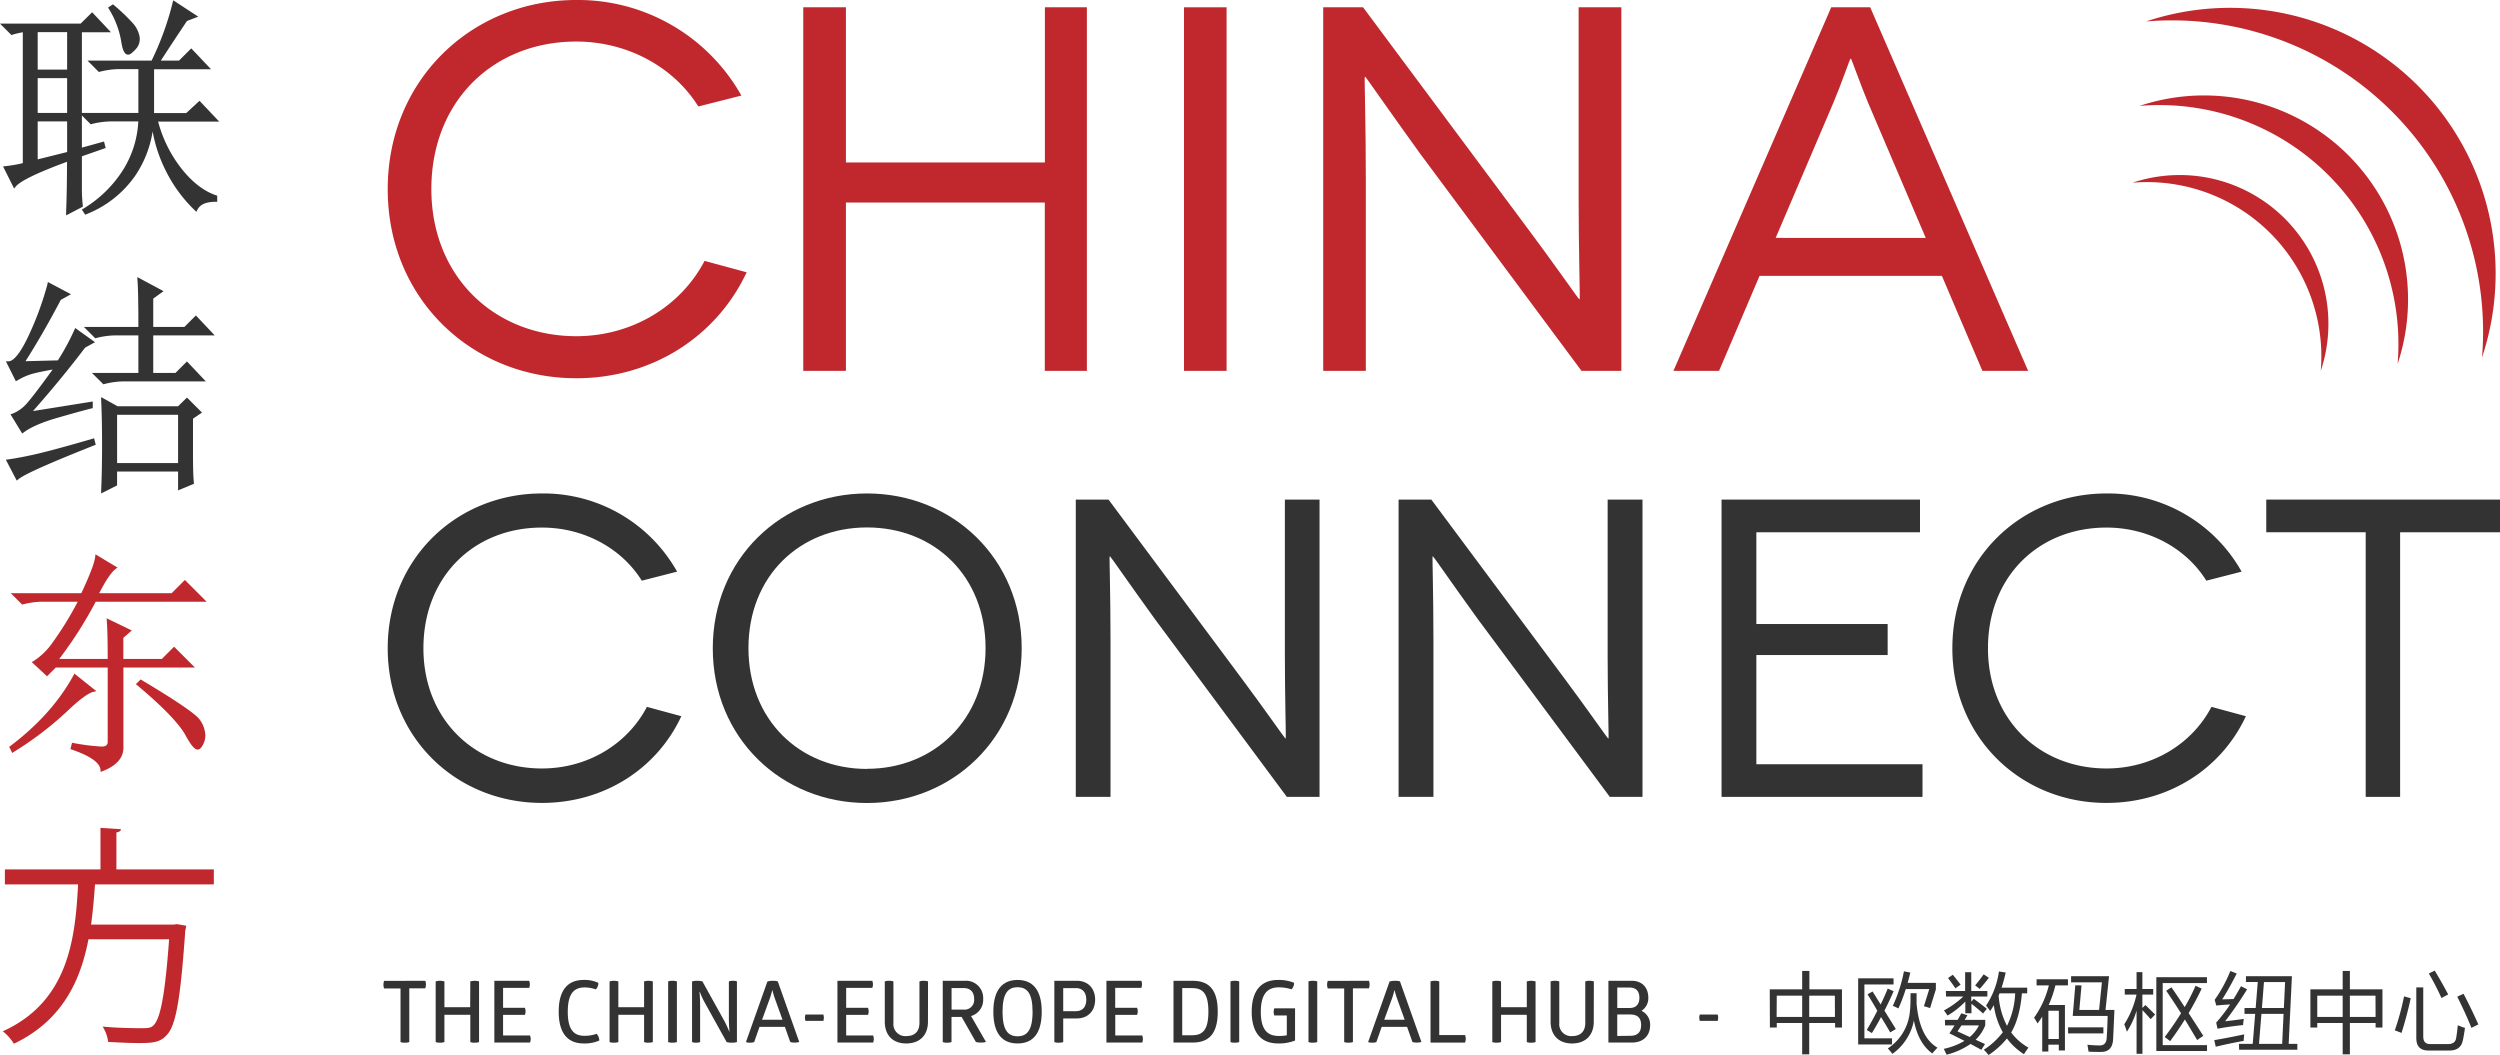 <svg xmlns="http://www.w3.org/2000/svg" viewBox="0 0 815.68 344.23"><defs><style>.cls-1{fill:#c0282d;}.cls-2{fill:#333;}</style></defs><title>logo</title><g id="Calque_2" data-name="Calque 2"><g id="Calque_1-2" data-name="Calque 1"><path class="cls-1" d="M700.19,7A101.54,101.54,0,0,1,809.81,116.63,86.67,86.67,0,0,0,700.19,7Z"/><path class="cls-1" d="M698.08,34.55a78,78,0,0,1,84.19,84.19,66.57,66.57,0,0,0-84.19-84.19Z"/><path class="cls-1" d="M695.82,59.61A56.88,56.88,0,0,1,757.2,121a48.53,48.53,0,0,0-61.38-61.4Z"/><path class="cls-1" d="M227.85,34.74c-8.14-13-23.22-21.18-39.83-21.18-27.11,0-47.28,19.49-47.28,48.13s20.67,48,47.28,48c18.13,0,34.06-9.66,41.86-24.57l13.73,3.72c-9.84,21-30.85,34.57-55.59,34.57-34.06,0-61.52-25.93-61.52-61.68S154,0,188,0a61.13,61.13,0,0,1,53.89,31.18Z"/><path class="cls-1" d="M354.62,2.38V121H340.89V66.09H276V121H262.08V2.38H276V53h64.92V2.38Z"/><path class="cls-1" d="M386.31,121V2.38H400.2V121Z"/><path class="cls-1" d="M529,2.38V121H516L463.25,50c-10.16-14.07-17.62-24.92-17.79-24.92h-.17c-.17,0,.34,14.74.34,33.73V121h-13.9V2.38h13l52.71,70.83c9,12,17.62,24.4,17.79,24.4h.17c.17,0-.34-15.92-.34-32.87V2.38Z"/><path class="cls-1" d="M633.58,90H574.1l-13.22,31H546L597.48,2.38h12.71L661.72,121H646.8Zm-5.26-12.37-18.8-44.06c-2.55-6.11-5.43-14.41-5.6-14.41h-.17c-.17,0-3,8.3-5.59,14.41L579.35,77.62Z"/><path class="cls-2" d="M209.4,189.46c-6.65-10.67-19-17.33-32.58-17.33-22.18,0-38.67,16-38.67,39.38s16.92,39.22,38.67,39.22c14.84,0,27.88-7.9,34.25-20.1l11.23,3.05c-8,17.2-25.23,28.29-45.48,28.29-27.86,0-50.32-21.22-50.32-50.46S149,161,176.82,161a50,50,0,0,1,44.1,25.51Z"/><path class="cls-2" d="M282.88,161c27.87,0,50.47,21.21,50.47,50.47S310.75,262,282.88,262s-50.32-21.22-50.32-50.46S255,161,282.88,161Zm0,89.84c21.91,0,38.68-16.09,38.68-39.37,0-23.57-16.77-39.38-38.68-39.38s-38.68,15.81-38.68,39.38C244.2,234.79,260.84,250.88,282.88,250.88Z"/><path class="cls-2" d="M430.53,163v97H419.86l-43.11-58.09c-8.32-11.51-14.42-20.38-14.56-20.38h-.14c-.14,0,.28,12.06.28,27.58V260H351V163h10.68l43.12,57.94c7.35,9.84,14.42,20,14.56,20h.14c.13,0-.28-13-.28-26.89V163Z"/><path class="cls-2" d="M535.9,163v97H525.23l-43.12-58.09c-8.32-11.51-14.42-20.38-14.56-20.38h-.13c-.14,0,.27,12.06.27,27.58V260H456.32V163H467l43.12,57.94c7.35,9.84,14.41,20,14.55,20h.14c.14,0-.28-13-.28-26.89V163Z"/><path class="cls-2" d="M627.26,249.35V260H561.69V163h64.75v10.67H573.05V203.6h42.84v10.12H573.05v35.63Z"/><path class="cls-2" d="M719.87,189.46c-6.65-10.67-19-17.33-32.57-17.33-22.19,0-38.68,16-38.68,39.38s16.91,39.22,38.68,39.22c14.83,0,27.86-7.9,34.24-20.1l11.23,3.05c-8,17.2-25.23,28.29-45.47,28.29C659.43,262,637,240.75,637,211.51S659.43,161,687.3,161a50,50,0,0,1,44.08,25.51Z"/><path class="cls-2" d="M815.68,163v10.67H783.09V260H771.86V173.66H739.42V163Z"/><path class="cls-2" d="M138.75,320a3.26,3.26,0,0,1,.22,1.2,3.6,3.6,0,0,1-.22,1.26h-5.21V340a4.27,4.27,0,0,1-1.43.2,3.67,3.67,0,0,1-1.43-.2v-17.5h-5.35a3.14,3.14,0,0,1-.22-1.23,3.53,3.53,0,0,1,.22-1.23Z"/><path class="cls-2" d="M153.45,320.21a5.18,5.18,0,0,1,2.85,0V340a3.9,3.9,0,0,1-1.4.2,3.55,3.55,0,0,1-1.45-.2v-8.9H145V340a4.17,4.17,0,0,1-1.42.2,3.67,3.67,0,0,1-1.43-.2V320.21a4,4,0,0,1,1.4-.2,4.26,4.26,0,0,1,1.45.2v8.4h8.41Z"/><path class="cls-2" d="M172.65,320a3.53,3.53,0,0,1,.23,1.09,3.41,3.41,0,0,1-.23,1.23h-8.51v6.5h7.11a3,3,0,0,1,0,2.3h-7.11v6.72h8.79a3.78,3.78,0,0,1,.23,1.12,3.5,3.5,0,0,1-.23,1.2H161.29V320Z"/><path class="cls-2" d="M190.43,319.73a10.43,10.43,0,0,1,4.79.95,2.78,2.78,0,0,1-.84,2.13,10.92,10.92,0,0,0-3.61-.64c-3.25,0-5.52,1.7-5.52,7.95s2.27,7.84,5.52,7.84a11.89,11.89,0,0,0,3.89-.65,3.18,3.18,0,0,1,.87,2.19,11.86,11.86,0,0,1-5.1.95c-5.35,0-8.14-3.53-8.14-10.36S185.06,319.73,190.43,319.73Z"/><path class="cls-2" d="M210.15,320.21a5.18,5.18,0,0,1,2.85,0V340a3.9,3.9,0,0,1-1.4.2,3.55,3.55,0,0,1-1.45-.2v-8.9h-8.4V340a4.27,4.27,0,0,1-1.43.2,3.67,3.67,0,0,1-1.43-.2V320.21a4,4,0,0,1,1.4-.2,4.36,4.36,0,0,1,1.46.2v8.4h8.4Z"/><path class="cls-2" d="M218,320.21a3.87,3.87,0,0,1,1.39-.2,4.09,4.09,0,0,1,1.46.2V340a4.2,4.2,0,0,1-1.43.2A3.64,3.64,0,0,1,218,340Z"/><path class="cls-2" d="M230,327.23a24.14,24.14,0,0,1-1.66-3.61h-.11s.2,1.88.2,4.71V340a3.43,3.43,0,0,1-1.35.2,3.06,3.06,0,0,1-1.28-.2V320.21a5.73,5.73,0,0,1,1.7-.2,5.5,5.5,0,0,1,1.68.2l7,12.62a33.2,33.2,0,0,1,1.74,3.73H238s-.19-2.07-.19-4.68V320.21a3.4,3.4,0,0,1,1.34-.2,2.92,2.92,0,0,1,1.29.2V340a5.15,5.15,0,0,1-1.65.2,5.85,5.85,0,0,1-1.71-.2Z"/><path class="cls-2" d="M252.09,320a6,6,0,0,1,1.68.2l7,19.76a4.63,4.63,0,0,1-1.54.2,3.71,3.71,0,0,1-1.4-.2l-1.74-4.92h-8.29L246.07,340a3.88,3.88,0,0,1-1.37.2,3.53,3.53,0,0,1-1.32-.2l7-19.76A6.73,6.73,0,0,1,252.09,320Zm-.14,3.11s-.25,1.12-.73,2.52l-2.58,7.08h6.67l-2.55-7.08a25,25,0,0,1-.73-2.52Z"/><path class="cls-2" d="M262.81,333.09a3.27,3.27,0,0,1,0-2.08h5.83a3.46,3.46,0,0,1,0,2.08Z"/><path class="cls-2" d="M284.6,320a3.52,3.52,0,0,1,.22,1.09,3.41,3.41,0,0,1-.22,1.23h-8.52v6.5h7.12a3.11,3.11,0,0,1,0,2.3h-7.12v6.72h8.8a3.78,3.78,0,0,1,.22,1.12,3.49,3.49,0,0,1-.22,1.2H273.23V320Z"/><path class="cls-2" d="M302.77,333.34c0,4.56-2.8,7.11-7.09,7.11s-7-2.6-7-7.11V320.21a3.9,3.9,0,0,1,1.4-.2,4,4,0,0,1,1.42.2v13.58a3.89,3.89,0,0,0,4.26,4.25c2.72,0,4.23-1.57,4.23-4.25V320.21a3.68,3.68,0,0,1,1.37-.2,4.27,4.27,0,0,1,1.43.2Z"/><path class="cls-2" d="M314.78,320a5.61,5.61,0,0,1,6,5.91,5.5,5.5,0,0,1-3.95,5.6l4.87,8.45a5.66,5.66,0,0,1-1.68.2,5.52,5.52,0,0,1-1.62-.2l-4.65-8.17h-3.3V340a4,4,0,0,1-1.4.2,3.76,3.76,0,0,1-1.46-.2V320Zm-4.31,9.41h3.95a3.15,3.15,0,0,0,3.41-3.5c0-2.24-1.23-3.53-3.41-3.53h-3.95Z"/><path class="cls-2" d="M332,319.73c4.84,0,7.89,3.11,7.89,10.36s-3,10.36-7.89,10.36-7.9-3.11-7.9-10.36S327.18,319.73,332,319.73Zm0,2.38c-3,0-4.9,1.79-4.9,8s1.93,8,4.9,8,4.9-1.79,4.9-8S335,322.11,332,322.11Z"/><path class="cls-2" d="M346.9,340a4,4,0,0,1-1.4.2A3.76,3.76,0,0,1,344,340V320h7.31c3.69,0,6,2.49,6,6.16s-2.33,6.13-6,6.13H346.9ZM351,329.92c2.22,0,3.42-1.4,3.42-3.75s-1.2-3.78-3.42-3.78H346.9v7.53Z"/><path class="cls-2" d="M372.38,320a3.52,3.52,0,0,1,.22,1.09,3.41,3.41,0,0,1-.22,1.23h-8.52v6.5H371a3.71,3.71,0,0,1,.22,1.12,3.43,3.43,0,0,1-.22,1.18h-7.12v6.72h8.8a3.78,3.78,0,0,1,.22,1.12,3.49,3.49,0,0,1-.22,1.2H361V320Z"/><path class="cls-2" d="M389.09,320c5.18,0,8.23,2.66,8.23,10.08s-3.05,10.08-8.23,10.08h-6.21V320Zm-.19,17.78c3.27,0,5.37-1.4,5.37-7.7s-2.1-7.7-5.37-7.7h-3.17v15.4Z"/><path class="cls-2" d="M401.47,320.21a3.9,3.9,0,0,1,1.4-.2,4.06,4.06,0,0,1,1.45.2V340a4.17,4.17,0,0,1-1.42.2,3.67,3.67,0,0,1-1.43-.2Z"/><path class="cls-2" d="M417,319.73a12.62,12.62,0,0,1,5.23.95,3,3,0,0,1-.84,2.1,14.1,14.1,0,0,0-4.09-.64c-3.41,0-5.93,1.73-5.93,8s2.52,7.87,5.93,7.87a13,13,0,0,0,2.55-.23v-6.47h-4.06a2.65,2.65,0,0,1-.22-1.14,2.74,2.74,0,0,1,.22-1.18h6.75V339.5a14.38,14.38,0,0,1-5.54.95c-5.58,0-8.6-3.53-8.6-10.36S411.46,319.73,417,319.73Z"/><path class="cls-2" d="M426.92,320.21a4,4,0,0,1,1.4-.2,4.15,4.15,0,0,1,1.46.2V340a4.27,4.27,0,0,1-1.43.2,3.67,3.67,0,0,1-1.43-.2Z"/><path class="cls-2" d="M446.63,320a3.14,3.14,0,0,1,.23,1.2,3.47,3.47,0,0,1-.23,1.26h-5.21V340a4.17,4.17,0,0,1-1.42.2,3.67,3.67,0,0,1-1.43-.2v-17.5h-5.35a3.14,3.14,0,0,1-.22-1.23,3.53,3.53,0,0,1,.22-1.23Z"/><path class="cls-2" d="M455.09,320a6,6,0,0,1,1.68.2l7,19.76a4.63,4.63,0,0,1-1.54.2,3.71,3.71,0,0,1-1.4-.2l-1.74-4.92h-8.29L449.07,340a3.88,3.88,0,0,1-1.37.2,3.53,3.53,0,0,1-1.32-.2l7-19.76A6.73,6.73,0,0,1,455.09,320Zm-.14,3.11s-.25,1.12-.73,2.52l-2.58,7.08h6.67l-2.55-7.08a25,25,0,0,1-.73-2.52Z"/><path class="cls-2" d="M466.74,320.21a3.9,3.9,0,0,1,1.4-.2,4.06,4.06,0,0,1,1.45.2v17.5H478a3.29,3.29,0,0,1,.23,1.23,3.41,3.41,0,0,1-.23,1.23H466.74Z"/><path class="cls-2" d="M498.15,320.21a5.21,5.21,0,0,1,2.86,0V340a4,4,0,0,1-1.4.2,3.58,3.58,0,0,1-1.46-.2v-8.9h-8.4V340a4.2,4.2,0,0,1-1.43.2,3.64,3.64,0,0,1-1.42-.2V320.21a3.9,3.9,0,0,1,1.4-.2,4.26,4.26,0,0,1,1.45.2v8.4h8.4Z"/><path class="cls-2" d="M520,333.34c0,4.56-2.8,7.11-7.08,7.11s-7-2.6-7-7.11V320.21a4,4,0,0,1,1.4-.2,4.06,4.06,0,0,1,1.43.2v13.58a3.89,3.89,0,0,0,4.26,4.25c2.71,0,4.22-1.57,4.22-4.25V320.21a3.71,3.71,0,0,1,1.38-.2,4.17,4.17,0,0,1,1.42.2Z"/><path class="cls-2" d="M532.31,320c3.61,0,5.49,2.35,5.49,5.54a4.81,4.81,0,0,1-2.24,4.26,4.94,4.94,0,0,1,2.83,4.68c0,3.38-2.16,5.68-6,5.68h-7.61V320Zm-.61,8.88c2.26,0,3.19-1.4,3.19-3.34s-.9-3.33-3.22-3.33h-4v6.67Zm.19,9.07c2.52,0,3.56-1.29,3.56-3.47,0-2.36-1.12-3.48-3.59-3.48h-4.2V338Z"/><path class="cls-2" d="M554.6,333.09a3.27,3.27,0,0,1,0-2.08h5.82a3.27,3.27,0,0,1,0,2.08Z"/><path class="cls-2" d="M577.42,322.79H588v-6h2.35v6h10.63v12.47h-2.24v-1.48H590.3V344H588V333.78h-8.29v1.48h-2.24Zm2.24,9H588v-6.94h-8.29Zm19-6.94H590.3v6.94h8.39Z"/><path class="cls-2" d="M606.27,319.21h11.54v2H608.3v17.56h9v2H606.27Zm3.06,5.2,1.65-.91q1.39,2.26,2.63,4.24c.82-1.72,1.6-3.45,2.31-5.19l1.92.87c-1,2.27-2,4.38-3,6.32l3.72,6-1.83,1.1c-.91-1.56-1.89-3.23-3-5q-1.53,2.9-3,5.24a15.14,15.14,0,0,0-1.67-1c1.23-2.09,2.38-4.18,3.45-6.29C611.58,328.11,610.49,326.3,609.33,324.41Zm14-.36h2c0,1.27,0,2.43,0,3.47q1,10.94,6.81,14.3c-.59.64-1.15,1.27-1.7,1.89q-4.56-3.33-6-10.77a17.31,17.31,0,0,1-7,10.91c-.56-.71-1.07-1.31-1.5-1.78a16.1,16.1,0,0,0,7.22-12.28C623.32,328.73,623.36,326.82,623.36,324.05Zm4.38,4.27c.74-2.34,1.33-4.21,1.75-5.61H621.8a57.3,57.3,0,0,1-2.4,6.32,19.06,19.06,0,0,0-1.83-.85,47.7,47.7,0,0,0,3.63-11.27l2.08.41c-.27,1.16-.57,2.28-.87,3.37h9.21v2.13c-.6,1.91-1.23,3.95-1.89,6.1A16.18,16.18,0,0,0,627.74,328.32Z"/><path class="cls-2" d="M634.58,332.75h4.15c.41-.7.8-1.41,1.18-2.14l2,.63c-.29.51-.58,1-.88,1.51h6.7v1.77a13,13,0,0,1-3.14,4.71l3.06,1.42-1.2,1.88c-1.13-.63-2.31-1.27-3.53-1.91a24.31,24.31,0,0,1-7.79,3.5c-.29-.58-.6-1.22-.93-1.91a22.43,22.43,0,0,0,6.75-2.6q-2.35-1.2-4.92-2.46c.58-.84,1.15-1.71,1.7-2.6h-3.12Zm.3-9.41h6.29v-6.13h2v6.13h5.25v1.8h-5.25v1.67l.82-.93c1.7,1.24,3.12,2.34,4.27,3.28L647,330.69c-1-.94-2.26-2-3.77-3.19v3.11h-2v-3.83a26.92,26.92,0,0,1-5.8,4.57c-.35-.53-.74-1.08-1.17-1.67a30.26,30.26,0,0,0,6.31-4.54h-5.63Zm.71-4.24,1.56-1.07c.82,1,1.67,2.08,2.54,3.23l-1.69,1.2C637.19,321.28,636.39,320.16,635.59,319.1Zm3.09,17.42q1.94.87,4,1.83a11.74,11.74,0,0,0,3-3.8h-5.69C639.52,335.23,639.1,335.88,638.68,336.52Zm8.53-18.62,1.7,1.12q-1.51,2-3,3.64a17.09,17.09,0,0,0-1.48-1.15C645.37,320.4,646.3,319.19,647.21,317.9Zm5-.93,2.19.33a50.58,50.58,0,0,1-1.34,4.95h8.36v1.85h-1.72q-.69,8-3.5,12.77a17.54,17.54,0,0,0,5.63,4.93q-.87,1.2-1.47,2.16a21.06,21.06,0,0,1-5.55-5.14,26.54,26.54,0,0,1-6,5.41,15.26,15.26,0,0,0-1.56-1.72,24.19,24.19,0,0,0,6.21-5.72,24.09,24.09,0,0,1-2.93-8.83,20.38,20.38,0,0,1-1.2,1.89A20.49,20.49,0,0,0,648,328.1,26.87,26.87,0,0,0,652.19,317Zm5.3,7.13h-5.11a7.17,7.17,0,0,1-.3.69,25.16,25.16,0,0,0,2.73,9.92A26.19,26.19,0,0,0,657.49,324.1Z"/><path class="cls-2" d="M663.65,332.06a30.76,30.76,0,0,0,4.83-10.55h-4v-2h10.23v2h-4.09a37.89,37.89,0,0,1-2.19,6.4h5.3v14.82h-2v-1.89h-3.41v2.24h-2V331.69c-.48.78-1,1.52-1.53,2.23A16.28,16.28,0,0,0,663.65,332.06Zm8.09-2.29h-3.41V339h3.41Zm3,5.41h11.54v2H674.78Zm4.4-13.67-.71,8h6.44l.92-9H675.74v-2h12.38l-1.15,11h2.9c-.14,3.7-.29,6.91-.43,9.62s-1.46,4.08-3.89,4.08c-1.22,0-2.59,0-4.1-.08-.11-.68-.24-1.43-.38-2.27a37.34,37.34,0,0,0,4,.24c1.4,0,2.16-.77,2.27-2.32.15-2,.25-4.46.33-7.3h-11.4l.84-10Z"/><path class="cls-2" d="M693.08,334.22a30.09,30.09,0,0,0,4-9.7h-3.83v-1.84h3.85v-5.49H699v5.49h3.53v1.84H699v4.34l1-.95c1,1,2.05,2,3.15,3.11l-1.45,1.51c-1-1.17-1.9-2.14-2.68-2.93v14.22h-1.92V329.74a25.35,25.35,0,0,1-3.17,6.89C693.71,335.84,693.42,335,693.08,334.22Zm10.47-15.39h16.52v1.91H705.63V341h14.46v1.91H703.55Zm12.8,2.81,2,.91c-1.27,2.69-2.7,5.36-4.26,8q2.29,3.49,4.78,7.41l-2,1.37q-2.16-3.61-4-6.7c-1.5,2.38-3.1,4.75-4.82,7.08a16.1,16.1,0,0,0-1.77-1.34q3-4,5.33-7.77-2.69-4.23-4.84-7.35l1.72-1.12q2.06,3,4.32,6.45A66.46,66.46,0,0,0,716.35,321.64Z"/><path class="cls-2" d="M722.45,339.36q4.45-.74,9.79-1.88c-.09.73-.16,1.44-.19,2.13-3.06.55-6.1,1.18-9.11,1.91Zm3.58-6.15c1.92-.22,3.94-.47,6.07-.77a14.09,14.09,0,0,0-.24,2q-5.25.58-8.34,1.21l-.44-2a52.09,52.09,0,0,0,4.54-5.92c-1.51.07-3,.19-4.51.34l-.52-1.86a45.17,45.17,0,0,0,5.11-9.4l2.08.82q-2.62,5.16-4.73,8.42c1.37,0,2.61-.06,3.7-.1q1.23-2,2.42-4.17l2,1A120.89,120.89,0,0,1,726,333.21Zm4.49,7.38H735l.8-9.79h-3.48v-1.91h3.64l.68-8.48h-3.85V318.5h15l-1.06,22.09h2.83v1.92h-19Zm6.53,0h7.56l.45-9.79h-7.22Zm8.51-20.18h-6.89l-.67,8.48h7.16Z"/><path class="cls-2" d="M753.82,322.79h10.53v-6h2.35v6h10.63v12.47h-2.24v-1.48H766.7V344h-2.35V333.78h-8.29v1.48h-2.24Zm2.24,9h8.29v-6.94h-8.29Zm19-6.94H766.7v6.94h8.39Z"/><path class="cls-2" d="M784.37,325.09l2.18.6c-.83,3.88-1.84,7.66-3,11.32l-2.19-.85A83.17,83.17,0,0,0,784.37,325.09Zm4-2.93h2.27v16c0,1.66.73,2.49,2.21,2.49h5.88c1.57,0,2.45-.66,2.65-2,.2-1.15.38-2.53.52-4.13.77.31,1.55.6,2.35.87-.27,1.92-.52,3.35-.76,4.3q-.74,3.06-4.32,3.06h-6.87q-3.93,0-3.93-4.1Zm6-5.49q2.6,4.32,4.4,7.79c-.85.44-1.58.83-2.18,1.18a84.22,84.22,0,0,0-4.13-8Zm9.41,7.57q2.33,4.41,4.84,10l-2.27,1.12c-1.4-3.54-3-6.93-4.62-10.17Z"/><path class="cls-2" d="M26.22,48.83l7.36-2.06.3,1.17-7.66,2.65V61.92a51.42,51.42,0,0,0,.3,5.15L22.1,69.43c.2-5.11.3-10.89.3-17.37Q7.09,57.66,4.74,60.6L1.8,54.71A38.63,38.63,0,0,0,8,53.54V10a21.58,21.58,0,0,0-4.12.88L1.21,8.21H26.52l3.53-3.53,5,5.3H26.22ZM11.8,10V23.22H22.4V10Zm0,15V37.35H22.4V25Zm0,27.66L22.4,50V39.12H11.8ZM60.66,6.45q-5.29,7.94-9.13,13.83H58.6l3.82-3.83,5.3,5.6H49.77v15.3H61l4.12-3.83,5.3,5.6H51a42.66,42.66,0,0,0,7.79,16q5.45,6.93,11.63,9v1.18q-5,0-6.47,2.94a45.51,45.51,0,0,1-9.42-13,46.77,46.77,0,0,1-4.71-16.48,35.41,35.41,0,0,1-6.18,18.4A34.33,34.33,0,0,1,28,69.43l-.59-.88A40,40,0,0,0,40.64,55.6a33.1,33.1,0,0,0,5-16.48H36.82a26.66,26.66,0,0,0-7.06.88l-2.65-2.65H45.65V22.05H39.47a26.79,26.79,0,0,0-7.07.88l-2.64-2.65h20A94.44,94.44,0,0,0,56.83.85L63.6,5.27ZM36.82,2a62.44,62.44,0,0,1,6,5.74A8.54,8.54,0,0,1,45.06,12a4.36,4.36,0,0,1-1.18,3.68c-1,1.08-1.67,1.62-2.06,1.62-.78,0-1.37-1.28-1.76-3.83A29.88,29.88,0,0,0,35.94,2.62Z"/><path class="cls-2" d="M21.57,70.28l0-.87c.19-5,.29-10.54.3-16.63-9.66,3.56-15.3,6.29-16.77,8.13l-.49.61L1,54.31l.69-.09a42.62,42.62,0,0,0,5.75-1V10.52A34.66,34.66,0,0,0,4,11.34l-.28.08L0,7.71H26.31L30.06,4l6.15,6.52H26.72V36.85H45.15V22.55H39.47a26.52,26.52,0,0,0-6.93.86l-.28.08-3.71-3.71H49.46a94.75,94.75,0,0,0,6.89-19l.17-.68,8.16,5.33L61,6.85c-3.35,5-6.15,9.27-8.53,12.93h5.93l4-4,6.45,6.81H50.27v14.3H60.76l4.33-4,6.44,6.79H51.59a42.47,42.47,0,0,0,7.55,15.24c3.54,4.5,7.38,7.47,11.39,8.81l.34.11v2h-.5c-3.16,0-5.13.87-6,2.67l-.3.6-.49-.47A46.53,46.53,0,0,1,54,55.53a47,47,0,0,1-4.2-12.66A35.34,35.34,0,0,1,44,57.5,35,35,0,0,1,28.18,69.89l-.38.16-1.1-1.66.44-.27A39.47,39.47,0,0,0,40.22,55.33a32.87,32.87,0,0,0,4.91-15.72H36.82a26.56,26.56,0,0,0-6.93.87l-.28.08-2.89-2.89v10.5l7.22-2,.53,2.12L26.72,51v11c0,1.46.1,3.18.29,5.1l0,.34ZM28.1,68.7l.08.11a33.87,33.87,0,0,0,15-11.88,35,35,0,0,0,6.09-18.14l1,0a46.64,46.64,0,0,0,4.65,16.31,46.14,46.14,0,0,0,8.86,12.37c1.12-1.66,3.17-2.55,6.09-2.63v-.33c-4.08-1.45-8-4.49-11.52-9a43.53,43.53,0,0,1-7.89-16.22l-.16-.63H69.21l-4.16-4.38-3.9,3.62H49.27V21.55H66.56l-4.15-4.38L58.8,20.78H50.61l.51-.77c2.51-3.87,5.5-8.4,9.12-13.84L60.33,6l2.19-.88-5.38-3.5A94.69,94.69,0,0,1,50.22,20.5l-.14.28H31l1.59,1.59a27.59,27.59,0,0,1,6.92-.82h6.68v16.3H28.31l1.6,1.59a27.5,27.5,0,0,1,6.91-.83h9.35l0,.52a33.72,33.72,0,0,1-5.08,16.73A40.29,40.29,0,0,1,28.1,68.7ZM22.9,51.35v.71c0,6-.09,11.58-.27,16.52L26,66.79c-.18-1.82-.27-3.46-.27-4.87V50.24l7.56-2.62-.06-.23-7.5,2.1v-40h8.17L30,5.4,26.72,8.71H2.41L4,10.3a20.63,20.63,0,0,1,4-.82h.5V53.9L8.14,54a33.34,33.34,0,0,1-5.58,1.1l2.31,4.63c2.16-2,7.87-4.68,17.36-8.14ZM11.3,53.29V38.61H22.9V50.4Zm1-13.68V52l9.6-2.4v-10Zm10.6-1.76H11.3V24.49H22.9Zm-10.6-1h9.6V25.49H12.3ZM22.9,23.72H11.3V9.48H22.9Zm-10.6-1h9.6V10.48H12.3Zm29.52-4.88c-1.11,0-1.81-1.31-2.26-4.25A29.25,29.25,0,0,0,35.51,2.88l-.25-.41,1.6-1.06.28.24a62.58,62.58,0,0,1,6.09,5.79A9.07,9.07,0,0,1,45.55,12a4.81,4.81,0,0,1-1.3,4.08C42.82,17.62,42.22,17.84,41.82,17.84ZM36.61,2.77a30.13,30.13,0,0,1,3.94,10.66c.51,3.31,1.2,3.41,1.27,3.41s.44-.08,1.69-1.46a3.81,3.81,0,0,0,1.05-3.27,8,8,0,0,0-2.09-4,58.25,58.25,0,0,0-5.69-5.44Z"/><path class="cls-2" d="M9.45,134.83l20.31-3.24v1.18q-3.54.89-11.19,3.09T7.39,140.72l-3.24-5.3a12.57,12.57,0,0,0,4.42-2.94q2.05-2.05,9.71-12.66-3.54.6-6.77,1.33a20.86,20.86,0,0,0-6.18,2.5l-2.65-5.3q2.94,0,6.91-8.39a100.64,100.64,0,0,0,6.33-17.22L22.1,96l-2.65,1.47q-6.18,11.77-12.06,20.9l11.77-.29a78.17,78.17,0,0,0,5.59-10.31l5.3,3.83-2.65,1.47Q19.17,123.94,9.45,134.83ZM5.62,156l-2.94-5.59q4.11-.59,9.86-1.91t17.8-4.86l.3,1.18Q8.86,153.38,5.62,156Zm40-48.85c0-8-.1-13.34-.3-15.9l7.07,3.83-3,2.06v10H60.36l3.54-3.54,5,5.3H49.47v13.25h8L61,118.64l5,5.3h-25a27.08,27.08,0,0,0-7.06.88l-2.65-2.64H45.65V108.93H38.29a27.08,27.08,0,0,0-7.06.88l-2.65-2.64Zm-12.07,53c.19-4.32.3-9.32.3-15s-.11-10.59-.3-14.71l4.71,2.64h20L61,130.42l4.12,4.12-2.65,1.76v12.07q0,6.48.3,9.12l-4.12,1.77v-5.89H37.7v4.71Zm4.12-25.31v16.78H58.6V134.83Z"/><path class="cls-2" d="M33,161l0-.85c.2-4.36.3-9.41.3-15s-.1-10.53-.3-14.69l0-.9,5.38,3H58.1L61,129.71l4.91,4.9-2.94,2v11.8c0,4.29.1,7.34.29,9.07l0,.37L58.1,160v-6.15H38.2v4.52Zm1.08-29.68c.17,4,.26,8.64.26,13.84s-.09,10-.26,14.18l3.08-1.54v-4.9H59.1v5.63l3.08-1.32c-.17-1.82-.26-4.71-.26-8.81V136l2.37-1.57L61,131.12l-2.44,2.44H38.16ZM5.46,156.8,1.91,150l.7-.1c2.7-.38,6-1,9.82-1.9s9.76-2.51,17.77-4.85l.5-.15.53,2.11-.41.16C16.41,151,8,154.69,5.94,156.41Zm-2-6,2.34,4.45c2.76-1.9,10.72-5.42,24.26-10.74l-.06-.24c-7.79,2.27-13.62,3.86-17.34,4.71C9.13,149.82,6,150.43,3.45,150.82Zm55.65,1.29H37.2V134.33H59.1Zm-20.9-1H58.1V135.33H38.2ZM7.25,141.45l-3.84-6.29L4,135a11.86,11.86,0,0,0,4.24-2.83c1.27-1.27,4.28-5.17,8.94-11.6-1.91.34-3.77.71-5.53,1.11a20.42,20.42,0,0,0-6,2.45l-.47.27-3.25-6.5h.81c1.2,0,3.29-1.41,6.46-8.1a101,101,0,0,0,6.3-17.13L15.6,92l7.56,4-3.33,1.85c-3.91,7.43-7.78,14.16-11.51,20l10.56-.27a76.06,76.06,0,0,0,5.41-10l.25-.56L31,111.64l-3.24,1.8c-5.22,6.88-10.93,13.83-17,20.68L30.26,131v2.15l-.38.1c-2.34.58-6.1,1.62-11.17,3.08s-8.73,3.06-11,4.78Zm-2.37-5.79L7.53,140a38.24,38.24,0,0,1,10.9-4.62c4.82-1.39,8.46-2.4,10.83-3v-.2L8.14,135.55l.94-1.05C15.49,127.31,21.52,120,27,112.75l.16-.14,2-1.08-4.16-3a80.88,80.88,0,0,1-5.38,9.8l-.14.23-13,.32.51-.79c3.9-6,8-13.06,12-20.86l.07-.13,2-1.1-4.81-2.51a102.6,102.6,0,0,1-6.19,16.7c-2.45,5.17-4.63,8-6.62,8.56L5.54,123a21.13,21.13,0,0,1,5.86-2.29c2.15-.49,4.44-.94,6.79-1.33l1.21-.2-.72,1c-5.17,7.17-8.37,11.33-9.76,12.72A13.37,13.37,0,0,1,4.88,135.66Zm28.85-10.28L30,121.68H45.15V109.43H38.29a26.14,26.14,0,0,0-6.93.87l-.28.07-3.71-3.7H45.15c0-7.68-.1-12.84-.3-15.36l-.06-.91L53.37,95,50,97.42v9.25H60.16l3.75-3.75,6.15,6.51H50v12.25h7.24L61,117.93l6.16,6.51H40.94a26.09,26.09,0,0,0-6.93.87Zm-1.3-2.7,1.6,1.59a27.5,27.5,0,0,1,6.91-.83H64.79l-3.85-4.08-3.31,3.32H49V108.43H67.74l-3.86-4.08-3.31,3.32H49V96.9l2.5-1.75-5.56-3c.16,2.84.24,7.89.24,15v.5H29.79l1.59,1.59a27.5,27.5,0,0,1,6.91-.83h7.86v14.25Z"/><path class="cls-1" d="M24.46,220.54l5.88,4.71c-1.76.39-4.81,2.65-9.12,6.77A107.55,107.55,0,0,1,4.15,245l-.59-1.18Q17.39,233.49,24.46,220.54Zm-.59,22.37a65.86,65.86,0,0,0,9.27,1.17c1.66,0,2.5-.68,2.5-2.06V217.3H18L15.33,220l-4.12-3.82a22.6,22.6,0,0,0,6-5.74,111.45,111.45,0,0,0,9-14.57H14.45a26.66,26.66,0,0,0-7.06.88l-2.65-2.65H26.81c3-6.28,4.51-10.4,4.71-12.36l5.89,3.53c-1.58,1.18-3.53,4.12-5.89,8.83H56.24l4.12-4.12,5.89,5.89H30.93a127.83,127.83,0,0,1-12.65,19.72H35.64q0-8.83-.29-12.95l6.77,3.23-2.36,2.06v7.66H53l3.82-3.83,5.59,5.59H39.76v26.2q.3,5-6.47,7.65-.3-3.83-9.72-7.07Zm22.07-20.6q16.79,10,18.69,12.65a8.73,8.73,0,0,1,1.91,5,5.65,5.65,0,0,1-.73,2.8c-.49.88-.94,1.32-1.33,1.32q-1.17,0-3.53-4.41-3.24-5.88-15.89-16.48Z"/><path class="cls-1" d="M32.84,251.86l-.05-.67c-.18-2.33-3.34-4.56-9.38-6.63l-.43-.15.52-2.07.45.08a67,67,0,0,0,9.19,1.16c1.77,0,2-.83,2-1.56V217.8H18.19l-2.84,2.85-5-4.63.6-.33a22.17,22.17,0,0,0,5.89-5.61,107.34,107.34,0,0,0,8.52-13.76H14.45a26.57,26.57,0,0,0-6.93.86l-.28.08-3.71-3.71h23c2.82-6,4.34-10,4.53-11.91l.08-.78,7.2,4.32-.59.44c-1.42,1.06-3.23,3.73-5.38,7.93H56l4.32-4.33,7.1,7.1H31.23A132.21,132.21,0,0,1,19.32,215H35.14c0-5.55-.1-9.72-.29-12.42l-.06-.85L43,205.7l-2.76,2.41V215H52.8l4-4,6.8,6.8H40.26v25.7c.21,3.53-2.08,6.27-6.79,8.11Zm-8.67-8.1c5.75,2,8.87,4.23,9.51,6.69,3.93-1.67,5.76-3.94,5.58-6.93V216.8h22l-4.39-4.38L53.21,216h-14v-8.38l2-1.71L35.9,203.4c.16,2.81.24,6.88.24,12.14v.5H17.23l.66-.82a126.79,126.79,0,0,0,12.6-19.64l.14-.26H65l-4.68-4.68-3.91,3.91H30.71l.36-.72c2.15-4.3,4-7.1,5.48-8.54L31.9,182.5c-.45,2.23-2,6.09-4.63,11.76l-.14.29H6l1.59,1.59a28,28,0,0,1,6.91-.82H27.06l-.4.74a111.61,111.61,0,0,1-9,14.64,25.38,25.38,0,0,1-5.6,5.51l3.28,3,2.46-2.46H36.14V242c0,1-.39,2.56-3,2.56a63.16,63.16,0,0,1-8.9-1.1ZM4,245.68l-1-2,.33-.25C12.39,236.6,19.37,228.83,24,220.3l.28-.52,7.17,5.73-1,.23c-1.67.37-4.66,2.61-8.88,6.64a108.14,108.14,0,0,1-17.15,13Zm.25-1.74.15.31a106.67,106.67,0,0,0,16.53-12.59c3.76-3.6,6.54-5.77,8.44-6.59l-4.71-3.77C20,229.65,13.09,237.26,4.2,243.94Zm60.28.64c-.69,0-1.76-.53-4-4.68-2.12-3.84-7.43-9.34-15.77-16.33l-.42-.35,1.54-1.54.34.2c11.34,6.77,17.51,11,18.84,12.79A9.19,9.19,0,0,1,67,240a6.21,6.21,0,0,1-.79,3C65.64,244.08,65.08,244.58,64.48,244.58ZM45.8,223.16c8.2,6.9,13.44,12.37,15.59,16.27s3,4.15,3.09,4.15.31,0,.89-1.06A5.21,5.21,0,0,0,66,240a8.3,8.3,0,0,0-1.81-4.71C63,233.57,56.88,229.42,46,222.93Z"/><path class="cls-1" d="M69.77,288.56H31c-.3,4.22-.68,8.66-1.28,13.11h26.9l1.13-.15,3,.52a9.23,9.23,0,0,1-.3,1.58c-1.58,22.68-3.09,31.12-6.1,34.14-2,2.18-4.07,2.56-8.82,2.56-2.71,0-6.48-.15-10.24-.38a12.08,12.08,0,0,0-1.81-5c5.57.53,11,.53,12.88.53s2.79-.08,3.62-.83c2.33-2.11,3.84-9.72,5.2-28.18H28.86C26.3,319.9,20.35,333,4.53,340.54a15.52,15.52,0,0,0-3.62-4.06c21.32-9.65,23.66-30,24.56-47.92H1.59v-4.9H32.78V270.1l6.71.45c-.08.53-.53.9-1.51,1.05v12.06H69.77Z"/></g></g></svg>